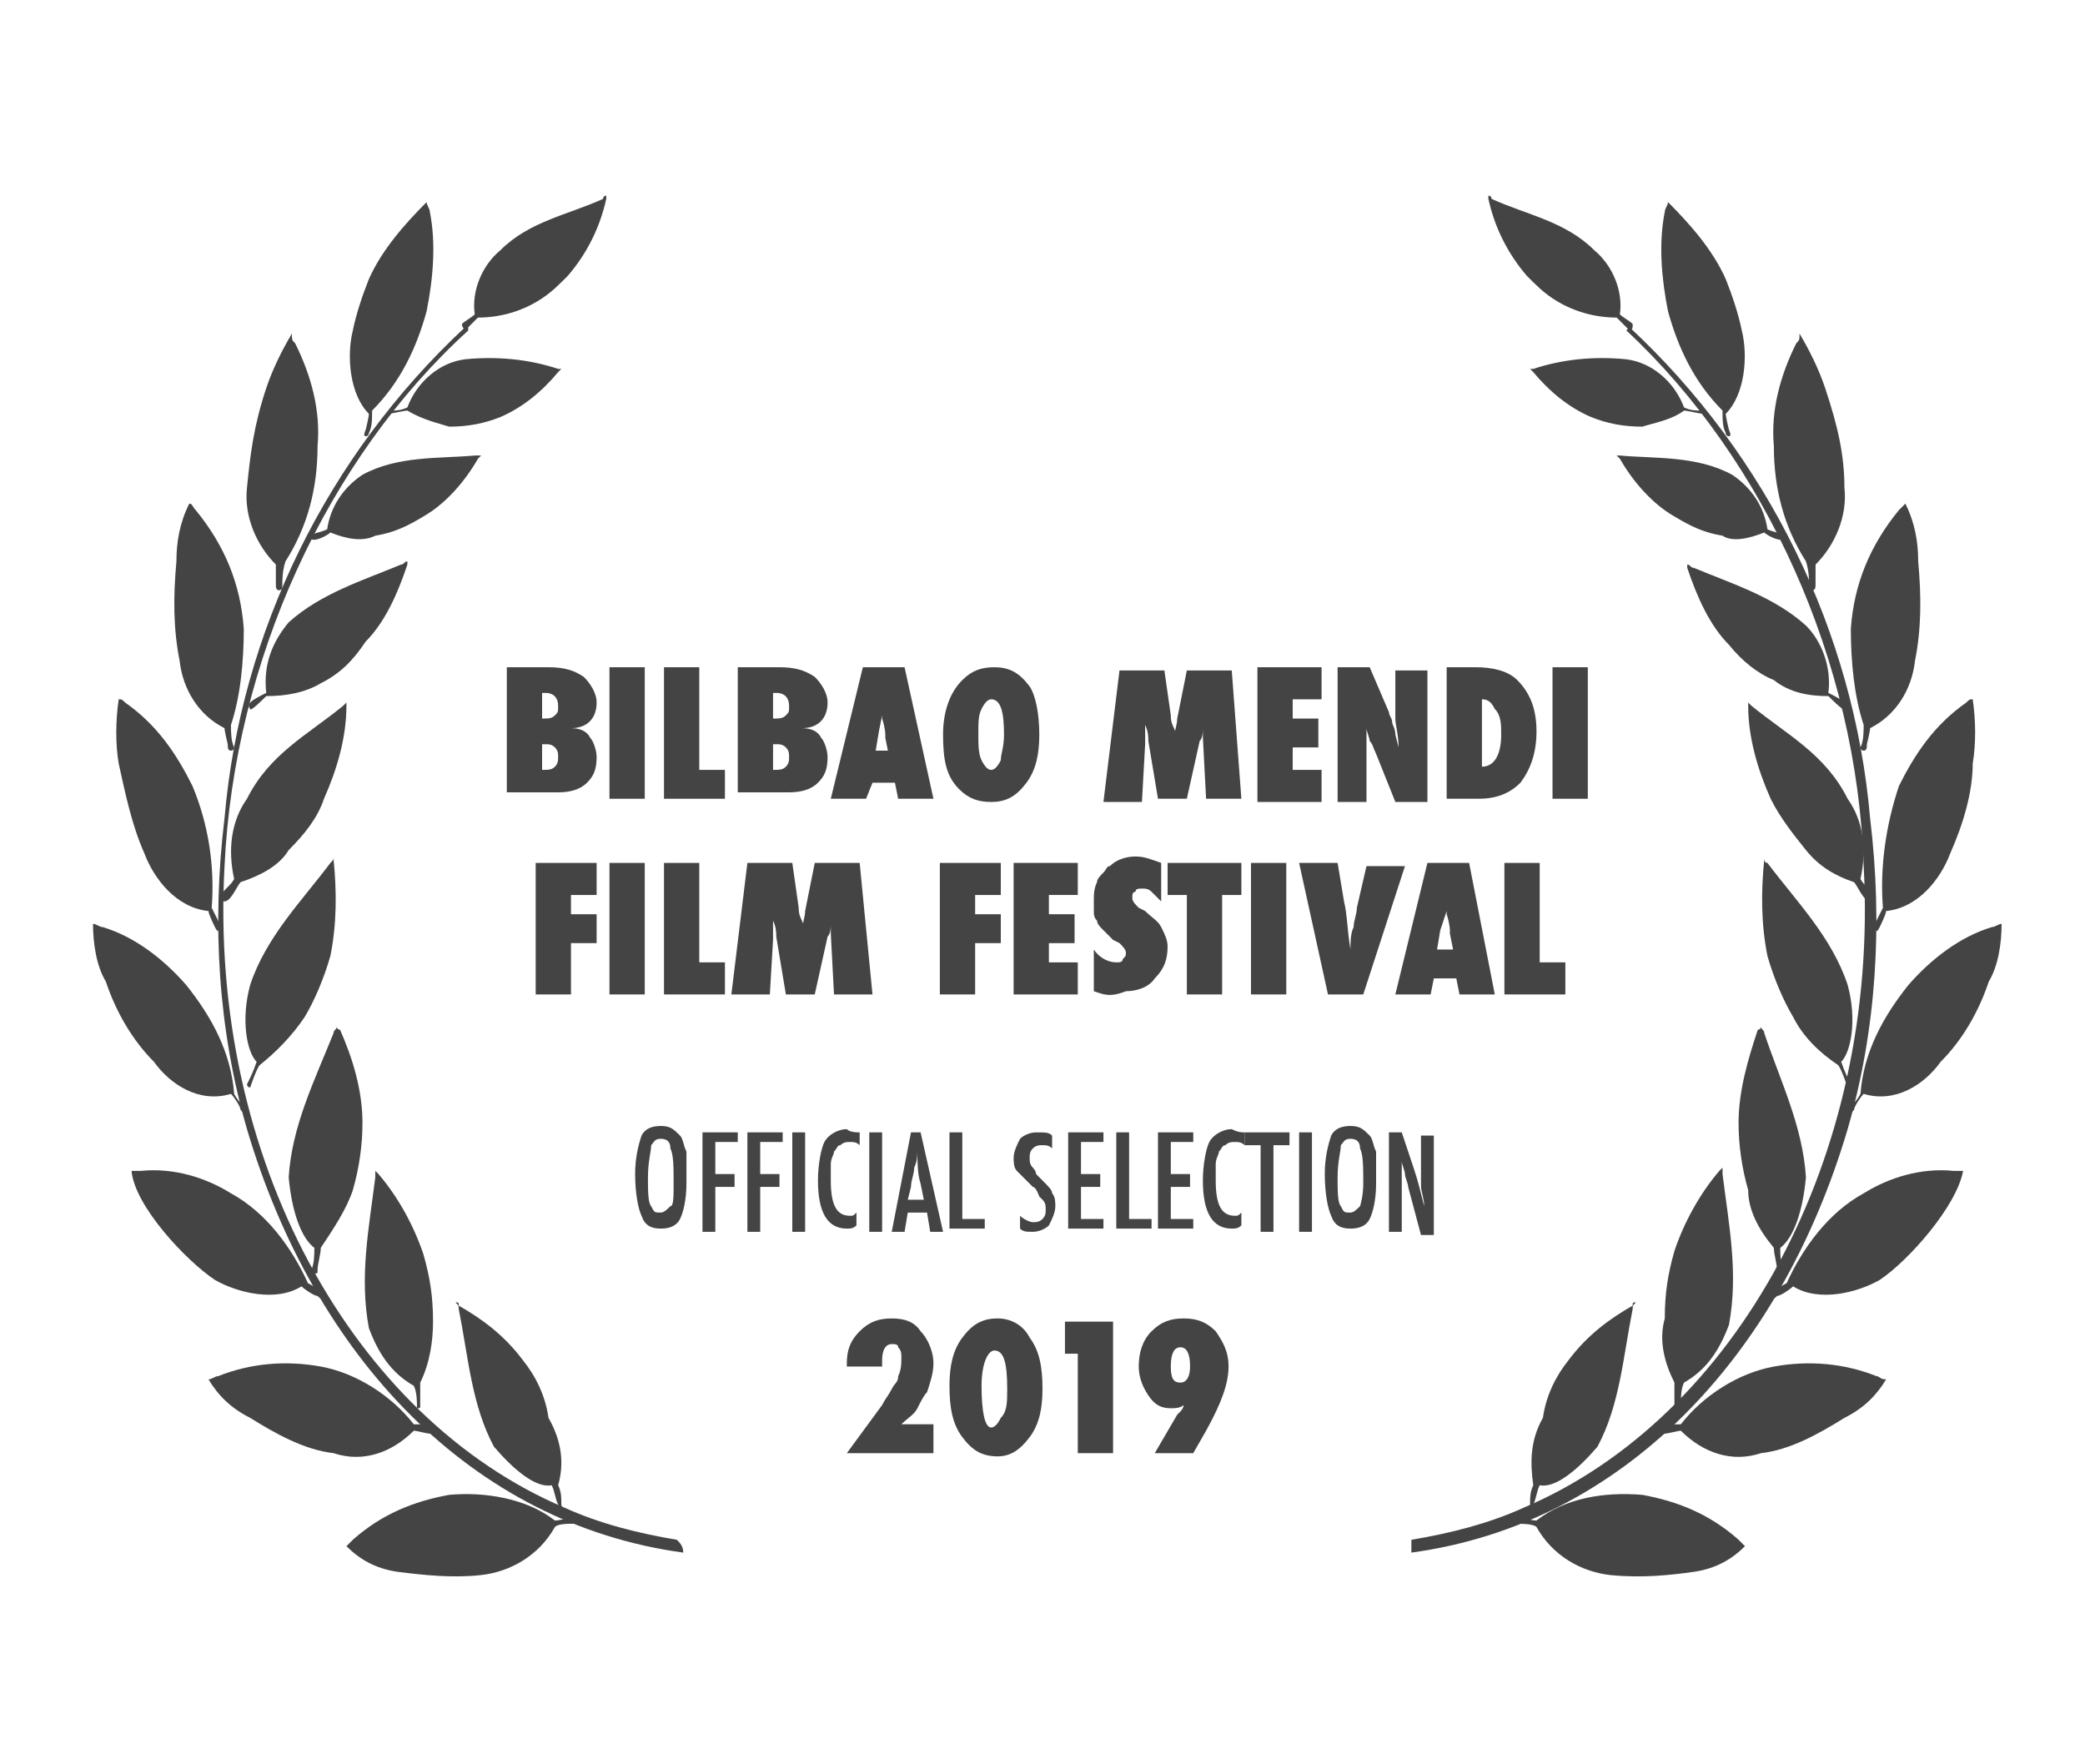 <?xml version="1.0" encoding="UTF-8"?> <svg xmlns="http://www.w3.org/2000/svg" xmlns:xlink="http://www.w3.org/1999/xlink" version="1.1" id="Layer_1" x="0px" y="0px" viewBox="0 0 65 55" style="enable-background:new 0 0 65 55;" xml:space="preserve"> <style type="text/css"> .st0{fill-rule:evenodd;clip-rule:evenodd;fill:#444444;} .st1{enable-background:new ;} .st2{fill:#444444;} </style> <g> <g> <path id="Path_31_00000145760655893620741230000001849923268790578877_" class="st0" d="M44,48.4c6.6-0.9,11.5-6.1,13.6-13.2 c0.9-3.1,1.1-6.4,0.7-9.7c-0.5-5.8-3.2-11.3-7.5-15.3l0,0l-0.1,0.1l0,0c4.3,4,7.2,10.3,7.4,16.7c0.5,9.1-4,17.2-10.6,20 c-1.1,0.5-2.3,0.8-3.5,1C44,48.1,44,48.2,44,48.4"></path> <path id="Path_32_00000013165768328803077640000011063182182183018913_" class="st0" d="M60.5,33.1c-0.5,0.7-1.4,1.3-2.4,1 c-0.1,0.1-0.3,0.4-0.3,0.5c-0.1,0.1-0.1,0.1-0.2,0.1c-0.1-0.1-0.1-0.1,0-0.1c0.1-0.1,0.3-0.3,0.4-0.5c0.1-1.3,0.7-2.4,1.5-3.4 c0.7-0.8,1.6-1.5,2.6-1.8c0.1,0,0.2-0.1,0.3-0.1c0,0.6-0.1,1.3-0.4,1.8C61.7,31.5,61.2,32.4,60.5,33.1"></path> <path id="Path_33_00000044888814617129228220000006706151904422568849_" class="st0" d="M52.5,12.8c0.1,0,0.5,0.1,0.6,0.1 c0,0,0-0.1-0.1-0.1c-0.1,0-0.3,0-0.5-0.1c-0.3-0.8-1-1.4-1.8-1.5c-1-0.1-2,0-2.9,0.3c-0.1,0-0.1,0-0.1,0l0.1,0.1 c0.5,0.6,1.1,1.1,1.8,1.4c0.5,0.2,1,0.3,1.6,0.3C51.5,13.2,52.1,13.1,52.5,12.8"></path> <path id="Path_34_00000092446545270268999840000015401737248810051477_" class="st0" d="M50.8,10.3C50.7,10.3,50.7,10.3,50.8,10.3 c-0.2-0.2-0.3-0.3-0.4-0.4c-0.7,0-1.4-0.2-2-0.6c-0.3-0.2-0.5-0.4-0.8-0.7c-0.6-0.7-1-1.5-1.2-2.4c0-0.1,0-0.1,0-0.1 c0.1,0,0.1,0.1,0.1,0.1c1.1,0.5,2.3,0.7,3.2,1.6c0.6,0.5,0.9,1.3,0.8,2c0.1,0.1,0.3,0.2,0.4,0.3C50.9,10.2,50.9,10.3,50.8,10.3"></path> <path id="Path_35_00000013901784744262635770000007706044240453244607_" class="st0" d="M55,16.6c0.1,0.1,0.5,0.3,0.6,0.2v-0.1 c-0.1-0.1-0.3-0.1-0.5-0.2c-0.1-0.7-0.5-1.3-1.1-1.7c-1.1-0.6-2.4-0.5-3.5-0.6h-0.1l0.1,0.1c0.4,0.7,1,1.4,1.7,1.8 c0.5,0.3,0.9,0.5,1.5,0.6C54,16.9,54.5,16.8,55,16.6"></path> <path id="Path_36_00000108273594798037017590000012387029780308438419_" class="st0" d="M60.8,26.6c-0.3,0.8-1,1.7-2,1.8 c0,0.1-0.2,0.5-0.2,0.5s-0.1,0.2-0.1,0.1c-0.1,0-0.1-0.1-0.1-0.1c0.1-0.2,0.2-0.4,0.3-0.6c-0.1-1.3,0.1-2.6,0.5-3.8 c0.5-1,1.1-1.9,2.1-2.6c0.1-0.1,0.1-0.1,0.2-0.1c0.1,0.7,0.1,1.4,0,2C61.5,24.7,61.2,25.7,60.8,26.6"></path> <path id="Path_37_00000006670630292671285870000006197165726574510485_" class="st0" d="M59.7,20.6c-0.1,0.9-0.6,1.7-1.4,2.1 c0,0.1-0.1,0.5-0.1,0.5c0,0.1,0,0.2-0.1,0.2c-0.1,0-0.1-0.1-0.1-0.1c0.1-0.2,0.1-0.5,0.1-0.7c-0.3-0.9-0.4-2-0.4-3 c0.1-1.4,0.6-2.6,1.5-3.7c0.1-0.1,0.1-0.1,0.2-0.2c0.3,0.6,0.4,1.2,0.4,1.8C59.9,18.6,59.9,19.6,59.7,20.6"></path> <path id="Path_38_00000098208110487223201100000016756403130905051273_" class="st0" d="M57.5,15.2c0.1,0.9-0.3,1.8-0.9,2.4 c0,0.1,0,0.5,0,0.6c0,0.1,0,0.2-0.1,0.2c0,0-0.1,0-0.1-0.1c0-0.2,0-0.5-0.1-0.8c-0.7-1.1-1-2.3-1-3.6c-0.1-1.1,0.2-2.2,0.7-3.2 c0.1-0.1,0.1-0.1,0.1-0.3c0.3,0.5,0.6,1.1,0.8,1.7C57.3,13.3,57.5,14.2,57.5,15.2"></path> <path id="Path_39_00000106866435034523543750000005316005382899174037_" class="st0" d="M54.3,10.3c0.2,0.8,0.1,2-0.5,2.6 c0,0.1,0.1,0.5,0.1,0.5s0.1,0.2,0,0.2c0,0-0.1,0-0.1-0.1c-0.1-0.2-0.1-0.4-0.1-0.7c-0.9-0.9-1.4-2-1.7-3.1c-0.2-1-0.3-2.1-0.1-3.1 c0-0.1,0.1-0.2,0.1-0.3c0.7,0.7,1.4,1.5,1.8,2.4C54,9.2,54.2,9.8,54.3,10.3"></path> <path id="Path_40_00000109024175952908789470000008565725643787282348_" class="st0" d="M57,21.7c0.1,0.1,0.5,0.5,0.5,0.4 c0,0,0.1-0.1,0-0.2c-0.1-0.1-0.3-0.2-0.5-0.3c0.1-0.8-0.2-1.6-0.7-2.1c-1-0.9-2.3-1.3-3.5-1.8c-0.1,0-0.1-0.1-0.2-0.1 c0,0.1,0,0.1,0,0.1c0.3,0.9,0.7,1.8,1.3,2.4c0.4,0.5,0.9,0.9,1.4,1.1C55.8,21.6,56.4,21.7,57,21.7"></path> <path id="Path_41_00000037664490685607147360000017332979959741081738_" class="st0" d="M57.8,27.5c0.1,0.1,0.3,0.6,0.5,0.6 c0.1,0,0.1-0.1,0.1-0.2c-0.1-0.2-0.3-0.3-0.4-0.5c0.2-0.9,0.1-1.8-0.4-2.5c-0.7-1.4-1.9-2-3-2.9c-0.1-0.1-0.1-0.1-0.1-0.1 c0,0.1,0,0.1,0,0.1c0,1,0.3,2,0.7,2.9c0.3,0.6,0.7,1.1,1.1,1.6C56.7,27,57.2,27.3,57.8,27.5"></path> <path id="Path_42_00000062160238074265474170000008050880610172673958_" class="st0" d="M57.3,33.2c0.1,0.1,0.3,0.7,0.3,0.7 c0.1,0,0.1-0.1,0.1-0.1c-0.1-0.2-0.2-0.4-0.3-0.7c0.3-0.3,0.5-1.3,0.2-2.4c-0.5-1.5-1.6-2.6-2.5-3.8C55,26.9,55,26.8,55,26.7 c0,0.1,0,0.1,0,0.1c-0.1,1-0.1,2,0.1,3c0.2,0.7,0.5,1.4,0.8,1.9C56.2,32.3,56.7,32.8,57.3,33.2"></path> <path id="Path_43_00000144320523565256385010000013218037014071657867_" class="st0" d="M58.6,39.9c-0.7,0.4-1.9,0.7-2.7,0.2 c-0.1,0.1-0.4,0.3-0.5,0.3c-0.1,0.1-0.1,0.1-0.2,0c-0.1-0.1-0.1-0.1,0-0.1c0.2-0.1,0.3-0.2,0.5-0.3c0.5-1.1,1.3-2.2,2.4-2.8 c0.8-0.5,1.8-0.8,2.8-0.7c0.1,0,0.2,0,0.3,0C61,37.6,59.5,39.3,58.6,39.9"></path> <path id="Path_44_00000114774101194777042140000005712907292402465981_" class="st0" d="M55.3,38.9c0,0.2,0.1,0.5,0.1,0.7 c0,0.1,0,0.1,0.1,0.1c0.1,0,0.1-0.1,0.1-0.1c-0.1-0.2-0.1-0.5-0.1-0.7c0.4-0.3,0.7-1.1,0.8-2.2c-0.1-1.6-0.8-3-1.3-4.5 c0-0.1-0.1-0.1-0.1-0.2c0,0.1-0.1,0.1-0.1,0.1C54.5,33,54.2,34,54.2,35c0,0.7,0.1,1.4,0.3,2.1C54.5,37.7,54.8,38.3,55.3,38.9"></path> <path id="Path_45_00000123441706383640876860000015943636204836317328_" class="st0" d="M54.9,45.3c-0.9,0.3-1.8,0-2.5-0.7 c-0.1,0-0.4,0.1-0.6,0.1c-0.1,0-0.1,0-0.1-0.1c0-0.1,0-0.1,0.1-0.1c0.2-0.1,0.4-0.1,0.6-0.1c0.7-0.9,1.8-1.6,2.9-1.8 c1.1-0.2,2.2-0.1,3.2,0.3c0.1,0,0.1,0.1,0.3,0.1c-0.3,0.5-0.7,0.9-1.3,1.2C56.7,44.7,55.8,45.2,54.9,45.3"></path> <path id="Path_46_00000165228325921010270440000001009182901131227527_" class="st0" d="M52.2,43.1c0,0.1,0,0.5,0,0.7 c0,0.1,0,0.1,0.1,0.1c0.1,0,0.1-0.1,0.1-0.1c0-0.2,0-0.5,0.1-0.7c0.7-0.4,1.1-1,1.4-1.8c0.3-1.6,0-3.1-0.2-4.7c0-0.1,0-0.1,0-0.2 l-0.1,0.1c-0.6,0.7-1.1,1.6-1.4,2.5c-0.2,0.7-0.3,1.3-0.3,2.1C51.7,41.8,51.9,42.5,52.2,43.1"></path> <path id="Path_47_00000080911188360807251660000005012088187255268270_" class="st0" d="M47.8,46.3c-0.1,0.2-0.1,0.4-0.1,0.6 c0,0.1-0.1,0.1,0,0.1c0.1,0,0.1,0,0.1-0.1c0.1-0.2,0.1-0.4,0.2-0.6c0.5,0.1,1.2-0.5,1.8-1.2c0.7-1.3,0.8-2.8,1.1-4.3 c0-0.1,0-0.1,0.1-0.2c-0.1,0-0.1,0-0.1,0.1c-0.7,0.4-1.4,0.9-2,1.7c-0.4,0.5-0.7,1.1-0.8,1.8C47.7,44.9,47.7,45.6,47.8,46.3"></path> <path id="Path_48_00000007399569466735929980000014040020362540232629_" class="st0" d="M50.2,49.1c-0.9-0.1-1.8-0.6-2.3-1.5 c-0.1-0.1-0.5-0.1-0.6-0.1c-0.1,0-0.1-0.1-0.1-0.1c0-0.1,0-0.1,0.1-0.1c0.2,0,0.4,0.1,0.6,0.1c0.9-0.7,2.1-0.9,3.3-0.8 c1.1,0.2,2.1,0.6,3,1.4c0.1,0.1,0.1,0.1,0.2,0.2c-0.4,0.4-0.9,0.7-1.6,0.8C52.1,49.1,51.2,49.2,50.2,49.1"></path> <path id="Path_49_00000044176780710530707670000015183480033133404033_" class="st0" d="M21.3,48.4c-6.6-0.9-11.5-6.1-13.6-13.2 c-0.9-3.1-1.1-6.4-0.7-9.7c0.5-5.8,3.2-11.3,7.5-15.3l0,0l0.1,0.1l0,0C10.2,14.3,7.3,20.6,7,27c-0.5,9.1,4,17.2,10.6,20 c1.1,0.5,2.3,0.8,3.5,1C21.2,48.1,21.3,48.2,21.3,48.4"></path> <path id="Path_50_00000165944469973895622400000012285763367208515991_" class="st0" d="M4.8,33.1c0.5,0.7,1.4,1.3,2.4,1 c0.1,0.1,0.3,0.4,0.3,0.5c0.1,0.1,0.1,0.1,0.2,0.1c0.1-0.1,0.1-0.1,0-0.1c-0.1-0.1-0.3-0.3-0.4-0.5c-0.1-1.3-0.7-2.4-1.5-3.4 c-0.7-0.8-1.6-1.5-2.6-1.8c-0.1,0-0.2-0.1-0.3-0.1c0,0.6,0.1,1.3,0.4,1.8C3.6,31.5,4.1,32.4,4.8,33.1"></path> <path id="Path_51_00000145017946412359152780000010567204666274883464_" class="st0" d="M12.7,12.8c-0.1,0-0.5,0.1-0.6,0.1 c0,0,0-0.1,0.1-0.1c0.1,0,0.3,0,0.5-0.1c0.3-0.8,1-1.4,1.8-1.5c1-0.1,2,0,2.9,0.3c0.1,0,0.1,0,0.1,0l-0.1,0.1 c-0.5,0.6-1.1,1.1-1.8,1.4c-0.5,0.2-1,0.3-1.6,0.3C13.7,13.2,13.2,13.1,12.7,12.8"></path> <path id="Path_52_00000029028857203120204590000018332868570161105046_" class="st0" d="M14.5,10.3c0.1,0,0.1,0,0.1-0.1 c0.1-0.1,0.2-0.2,0.3-0.3c0.7,0,1.4-0.2,2-0.6c0.3-0.2,0.5-0.4,0.8-0.7c0.6-0.7,1-1.5,1.2-2.4c0-0.1,0-0.1,0-0.1 c-0.1,0-0.1,0.1-0.1,0.1c-1.1,0.5-2.3,0.7-3.2,1.6c-0.6,0.5-0.9,1.3-0.8,2c-0.1,0.1-0.3,0.2-0.4,0.3 C14.4,10.2,14.5,10.3,14.5,10.3"></path> <path id="Path_53_00000161631026707690649220000000159592222248332732_" class="st0" d="M10.3,16.6c-0.1,0.1-0.5,0.3-0.6,0.2v-0.1 c0.1-0.1,0.3-0.1,0.5-0.2c0.1-0.7,0.5-1.3,1.1-1.7c1.1-0.6,2.4-0.5,3.5-0.6H15l-0.1,0.1c-0.4,0.7-1,1.4-1.7,1.8 c-0.5,0.3-0.9,0.5-1.5,0.6C11.3,16.9,10.8,16.8,10.3,16.6"></path> <path id="Path_54_00000048477096809244054220000008097534841707927955_" class="st0" d="M4.5,26.6c0.3,0.8,1,1.7,2,1.8 c0,0.1,0.2,0.5,0.2,0.5s0.1,0.2,0.1,0.1c0.1,0,0.1-0.1,0.1-0.1c-0.1-0.2-0.2-0.4-0.3-0.6C6.7,27,6.5,25.7,6,24.5 c-0.5-1-1.1-1.9-2.1-2.6c-0.1-0.1-0.1-0.1-0.2-0.1c-0.1,0.7-0.1,1.4,0,2C3.9,24.7,4.1,25.7,4.5,26.6"></path> <path id="Path_55_00000121279944003090361810000005172305428871427262_" class="st0" d="M5.6,20.6c0.1,0.9,0.6,1.7,1.4,2.1 c0,0.1,0.1,0.5,0.1,0.5c0,0.1,0,0.2,0.1,0.2c0.1,0,0.1-0.1,0.1-0.1c-0.1-0.2-0.1-0.5-0.1-0.7c0.3-0.9,0.4-2,0.4-3 c-0.1-1.4-0.6-2.6-1.5-3.7C6,15.8,6,15.7,5.9,15.7c-0.3,0.6-0.4,1.2-0.4,1.8C5.4,18.6,5.4,19.6,5.6,20.6"></path> <path id="Path_56_00000014608803145451110210000010946592777563656622_" class="st0" d="M7.7,15.2c-0.1,0.9,0.3,1.8,0.9,2.4 c0,0.1,0,0.5,0,0.6c0,0.1,0,0.2,0.1,0.2c0,0,0.1,0,0.1-0.1c0-0.2,0-0.5,0.1-0.8c0.7-1.1,1-2.3,1-3.6c0.1-1.1-0.2-2.2-0.7-3.2 c-0.1-0.1-0.1-0.1-0.1-0.3c-0.3,0.5-0.6,1.1-0.8,1.7C7.9,13.3,7.8,14.2,7.7,15.2"></path> <path id="Path_57_00000104675958773462527480000004653728306736754610_" class="st0" d="M11,10.3c-0.2,0.8-0.1,2,0.5,2.6 c0,0.1-0.1,0.5-0.1,0.5s-0.1,0.2,0,0.2c0,0,0.1,0,0.1-0.1c0.1-0.2,0.1-0.4,0.1-0.7c0.9-0.9,1.4-2,1.7-3.1c0.2-1,0.3-2.1,0.1-3.1 c0-0.1-0.1-0.2-0.1-0.3c-0.7,0.7-1.4,1.5-1.8,2.4C11.3,9.2,11.1,9.8,11,10.3"></path> <path id="Path_58_00000044881929486787018610000002334362653117172385_" class="st0" d="M8.3,21.7c-0.1,0.1-0.5,0.5-0.5,0.4 c0,0-0.1-0.1,0-0.2c0.1-0.1,0.3-0.2,0.5-0.3C8.2,20.7,8.5,20,9,19.4c1-0.9,2.3-1.3,3.5-1.8c0.1,0,0.1-0.1,0.2-0.1 c0,0.1,0,0.1,0,0.1c-0.3,0.9-0.7,1.8-1.3,2.4C11,20.6,10.6,21,10,21.3C9.5,21.6,8.9,21.7,8.3,21.7"></path> <path id="Path_59_00000150064207455473710610000009281732473174794628_" class="st0" d="M7.5,27.5c-0.1,0.1-0.3,0.6-0.5,0.6 c-0.1,0-0.1-0.1-0.1-0.2c0.1-0.2,0.3-0.3,0.4-0.5c-0.2-0.9-0.1-1.8,0.4-2.5c0.7-1.4,1.9-2,3-2.9c0.1-0.1,0.1-0.1,0.1-0.1 c0,0.1,0,0.1,0,0.1c0,1-0.3,2-0.7,2.9C9.9,25.5,9.5,26,9,26.5C8.7,27,8.1,27.3,7.5,27.5"></path> <path id="Path_60_00000023982063620176798290000012965634688436390844_" class="st0" d="M8.1,33.2c-0.1,0.1-0.3,0.7-0.3,0.7 c-0.1,0-0.1-0.1-0.1-0.1c0.1-0.2,0.2-0.4,0.3-0.7c-0.3-0.3-0.5-1.3-0.2-2.4c0.5-1.5,1.6-2.6,2.5-3.8c0.1-0.1,0.1-0.1,0.1-0.2 c0,0.1,0,0.1,0,0.1c0.1,1,0.1,2-0.1,3c-0.2,0.7-0.5,1.4-0.8,1.9C9.1,32.3,8.6,32.8,8.1,33.2"></path> <path id="Path_61_00000111175302085458542590000000133836438152608164_" class="st0" d="M6.7,39.9c0.7,0.4,1.9,0.7,2.7,0.2 c0.1,0.1,0.4,0.3,0.5,0.3c0.1,0.1,0.1,0.1,0.2,0c0.1-0.1,0.1-0.1,0-0.1c-0.2-0.1-0.3-0.2-0.5-0.3c-0.5-1.1-1.3-2.2-2.4-2.8 c-0.8-0.5-1.8-0.8-2.8-0.7c-0.1,0-0.2,0-0.3,0C4.2,37.6,5.8,39.3,6.7,39.9"></path> <path id="Path_62_00000102544706149903316940000007563782220897981313_" class="st0" d="M10,38.9c0,0.2-0.1,0.5-0.1,0.7 c0,0.1,0,0.1-0.1,0.1c-0.1,0-0.1-0.1-0.1-0.1c0.1-0.2,0.1-0.5,0.1-0.7c-0.4-0.3-0.7-1.1-0.8-2.2c0.1-1.6,0.8-3,1.4-4.5 c0-0.1,0.1-0.1,0.1-0.2c0,0.1,0.1,0.1,0.1,0.1c0.4,0.9,0.7,1.9,0.7,2.9c0,0.7-0.1,1.4-0.3,2.1C10.8,37.7,10.4,38.3,10,38.9"></path> <path id="Path_63_00000180332630233775357240000000142700563118638219_" class="st0" d="M10.4,45.3c0.9,0.3,1.8,0,2.5-0.7 c0.1,0,0.4,0.1,0.6,0.1c0.1,0,0.1,0,0.1-0.1c0-0.1,0-0.1-0.1-0.1c-0.2-0.1-0.4-0.1-0.6-0.1c-0.7-0.9-1.8-1.6-2.9-1.8 c-1.1-0.2-2.2-0.1-3.2,0.3c-0.1,0-0.2,0.1-0.3,0.1c0.3,0.5,0.7,0.9,1.3,1.2C8.6,44.7,9.5,45.2,10.4,45.3"></path> <path id="Path_64_00000137851326419493498680000013995641350327565712_" class="st0" d="M13.1,43.1c0,0.1,0,0.5,0,0.7 c0,0.1,0,0.1-0.1,0.1S13,43.9,13,43.9c0-0.2,0-0.5-0.1-0.7c-0.7-0.4-1.1-1-1.4-1.8c-0.3-1.6,0-3.1,0.2-4.7c0-0.1,0-0.1,0-0.2 l0.1,0.1c0.6,0.7,1.1,1.6,1.4,2.5c0.2,0.7,0.3,1.3,0.3,2.1C13.5,41.8,13.4,42.5,13.1,43.1"></path> <path id="Path_65_00000154427660694608429010000017270030438098566552_" class="st0" d="M17.4,46.3c0.1,0.2,0.1,0.4,0.1,0.6 c0,0.1,0.1,0.1,0,0.1c-0.1,0-0.1,0-0.1-0.1c-0.1-0.2-0.1-0.4-0.2-0.6c-0.5,0.1-1.2-0.5-1.8-1.2c-0.7-1.3-0.8-2.8-1.1-4.3 c0-0.1,0-0.1-0.1-0.2c0.1,0,0.1,0,0.1,0.1c0.7,0.4,1.4,0.9,2,1.7c0.4,0.5,0.7,1.1,0.8,1.8C17.5,44.9,17.6,45.6,17.4,46.3"></path> <path id="Path_66_00000135672894459328454340000007013527146920376239_" class="st0" d="M15,49.1c0.9-0.1,1.8-0.6,2.3-1.5 c0.1-0.1,0.4-0.1,0.6-0.1c0.1,0,0.1-0.1,0.1-0.1c0-0.1,0-0.1-0.1-0.1c-0.2,0-0.4,0.1-0.6,0.1c-0.9-0.7-2.2-0.9-3.3-0.8 c-1.1,0.2-2.1,0.6-3,1.4c-0.1,0.1-0.1,0.1-0.2,0.2c0.4,0.4,0.9,0.7,1.6,0.8C13.2,49.1,14.1,49.2,15,49.1"></path> </g> <g class="st1"> <path class="st2" d="M15.8,24.9v-4.1h1.3c0.5,0,0.8,0.1,1.1,0.3c0.2,0.2,0.4,0.5,0.4,0.8c0,0.5-0.3,0.8-0.8,0.8 c0.3,0,0.5,0.1,0.6,0.3c0.1,0.1,0.2,0.4,0.2,0.6c0,0.4-0.1,0.6-0.3,0.8c-0.2,0.2-0.5,0.3-0.9,0.3H15.8z M16.9,22.4L16.9,22.4 c0.2,0,0.3,0,0.4-0.1s0.1-0.1,0.1-0.3c0-0.2-0.1-0.4-0.4-0.4c0,0,0,0,0,0c0,0,0,0-0.1,0V22.4z M16.9,24 C16.9,24.1,16.9,24.1,16.9,24C17,24.1,17,24.1,16.9,24c0.2,0,0.3,0,0.4-0.1c0.1-0.1,0.1-0.2,0.1-0.3c0-0.1,0-0.2-0.1-0.3 c-0.1-0.1-0.2-0.1-0.3-0.1h-0.1V24z"></path> <path class="st2" d="M20.1,24.9H19v-4.1h1.1V24.9z"></path> <path class="st2" d="M22.6,24.9h-1.9v-4.1h1.1V24h0.8V24.9z"></path> <path class="st2" d="M23,24.9v-4.1h1.3c0.5,0,0.8,0.1,1.1,0.3c0.2,0.2,0.4,0.5,0.4,0.8c0,0.5-0.3,0.8-0.8,0.8 c0.3,0,0.5,0.1,0.6,0.3c0.1,0.1,0.2,0.4,0.2,0.6c0,0.4-0.1,0.6-0.3,0.8c-0.2,0.2-0.5,0.3-0.9,0.3H23z M24.1,22.4L24.1,22.4 c0.2,0,0.3,0,0.4-0.1s0.1-0.1,0.1-0.3c0-0.2-0.1-0.4-0.4-0.4c0,0,0,0,0,0c0,0,0,0-0.1,0V22.4z M24.1,24 C24.1,24.1,24.1,24.1,24.1,24C24.1,24.1,24.1,24.1,24.1,24c0.2,0,0.3,0,0.4-0.1c0.1-0.1,0.1-0.2,0.1-0.3c0-0.1,0-0.2-0.1-0.3 c-0.1-0.1-0.2-0.1-0.3-0.1h-0.1V24z"></path> <path class="st2" d="M29.1,24.9H28l-0.1-0.5h-0.7L27,24.9h-1.1l1-4.1h1.3L29.1,24.9z M27.7,23.5l-0.1-0.5c0,0,0,0,0-0.1 c0,0,0-0.2-0.1-0.5c0,0,0-0.1,0-0.1c0-0.1,0-0.1,0-0.2l0-0.4c0,0,0,0.1,0,0.1c0,0,0,0.1,0,0.2c0,0.1,0,0.2,0,0.2c0,0,0,0.1,0,0.1 l-0.1,0.5l-0.1,0.6H27.7z"></path> <path class="st2" d="M32.4,22.9c0,0.6-0.1,1.1-0.4,1.5c-0.3,0.4-0.6,0.6-1.1,0.6c-0.4,0-0.7-0.1-1-0.4c-0.4-0.4-0.5-0.9-0.5-1.7 c0-0.7,0.2-1.3,0.6-1.7c0.3-0.3,0.6-0.4,1-0.4c0.5,0,0.8,0.2,1.1,0.6C32.3,21.7,32.4,22.3,32.4,22.9z M31.3,22.9 c0-0.7-0.1-1.1-0.4-1.1c-0.1,0-0.2,0.1-0.3,0.3c-0.1,0.2-0.1,0.4-0.1,0.8c0,0.3,0,0.6,0.1,0.8s0.2,0.3,0.3,0.3 c0.1,0,0.2-0.1,0.3-0.3C31.2,23.5,31.3,23.3,31.3,22.9z"></path> <path class="st2" d="M38.7,24.9h-1.1l-0.1-1.9l0-0.7c0,0.1,0,0.3,0,0.4c0,0.1,0,0.3-0.1,0.4L37,24.9h-0.9l-0.3-1.8 c0-0.1,0-0.3-0.1-0.5c0,0,0-0.1,0-0.2l0,0.8l-0.1,1.8h-1.2l0.5-4.1h1.4l0.2,1.4c0,0.1,0,0.2,0.1,0.4s0,0.3,0,0.4 c0-0.3,0.1-0.5,0.1-0.7l0.3-1.5h1.4L38.7,24.9z"></path> <path class="st2" d="M39.2,24.9v-4.1h2v1h-0.9v0.6h0.8v0.9h-0.8V24h0.9v1H39.2z"></path> <path class="st2" d="M41.7,24.9v-4.1h1l0.6,1.4c0,0.1,0.1,0.2,0.1,0.3c0,0.1,0.1,0.2,0.1,0.4l0.1,0.4c0-0.4-0.1-0.7-0.1-0.9 c0-0.3,0-0.5,0-0.6v-0.9h1v4.1h-1l-0.6-1.5c-0.1-0.2-0.1-0.3-0.2-0.4c0-0.1-0.1-0.3-0.1-0.4c0,0.3,0,0.5,0,0.7c0,0.2,0,0.4,0,0.6 v1H41.7z"></path> <path class="st2" d="M45.1,24.9v-4.1h0.9c0.5,0,1,0.1,1.3,0.4c0.4,0.4,0.6,0.9,0.6,1.6c0,0.7-0.2,1.2-0.5,1.6 c-0.3,0.3-0.7,0.5-1.3,0.5H45.1z M46.2,23.9c0.4,0,0.6-0.4,0.6-1c0-0.3,0-0.6-0.2-0.8c-0.1-0.2-0.2-0.3-0.4-0.3h0V23.9z"></path> <path class="st2" d="M49.5,24.9h-1.1v-4.1h1.1V24.9z"></path> </g> <g class="st1"> <path class="st2" d="M17.8,31h-1.1v-4.1h1.9v1h-0.8v0.6h0.8v0.9h-0.8V31z"></path> <path class="st2" d="M20.1,31h-1.1v-4.1h1.1V31z"></path> <path class="st2" d="M22.6,31h-1.9v-4.1h1.1V30h0.8V31z"></path> <path class="st2" d="M27.2,31H26l-0.1-1.9l0-0.7c0,0.1,0,0.3,0,0.4c0,0.1,0,0.3-0.1,0.4L25.4,31h-0.9l-0.3-1.8 c0-0.1,0-0.3-0.1-0.5c0,0,0-0.1,0-0.2l0,0.8L24,31h-1.2l0.5-4.1h1.4l0.2,1.4c0,0.1,0,0.2,0.1,0.4s0,0.3,0,0.4 c0-0.3,0.1-0.5,0.1-0.7l0.3-1.5h1.4L27.2,31z"></path> <path class="st2" d="M30.4,31h-1.1v-4.1h1.9v1h-0.8v0.6h0.8v0.9h-0.8V31z"></path> <path class="st2" d="M31.6,31v-4.1h2v1h-0.9v0.6h0.8v0.9h-0.8V30h0.9v1H31.6z"></path> <path class="st2" d="M34.1,30.9v-1.3c0.2,0.3,0.5,0.4,0.7,0.4c0.1,0,0.2,0,0.2-0.1c0.1-0.1,0.1-0.1,0.1-0.2c0-0.1-0.1-0.2-0.2-0.3 l-0.2-0.1c-0.1-0.1-0.2-0.2-0.3-0.3c-0.1-0.1-0.2-0.2-0.2-0.3c-0.1-0.1-0.1-0.2-0.1-0.3s0-0.2,0-0.3c0-0.2,0-0.4,0.1-0.6 c0-0.1,0.1-0.2,0.2-0.3c0.1-0.1,0.1-0.2,0.2-0.2c0.2-0.2,0.5-0.3,0.8-0.3c0.3,0,0.5,0.1,0.8,0.2v1.2c-0.1-0.1-0.2-0.2-0.3-0.3 c-0.1-0.1-0.2-0.1-0.3-0.1c-0.1,0-0.2,0-0.2,0.1c-0.1,0-0.1,0.1-0.1,0.2c0,0.1,0.1,0.2,0.2,0.3l0.2,0.1c0.2,0.2,0.4,0.3,0.5,0.5 c0.1,0.2,0.2,0.4,0.2,0.6c0,0.4-0.1,0.7-0.4,1c-0.2,0.3-0.6,0.4-0.9,0.4C34.6,31.1,34.4,31,34.1,30.9z"></path> <path class="st2" d="M38.1,31H37v-3.1h-0.6v-1h2.3v1h-0.6V31z"></path> <path class="st2" d="M40.1,31H39v-4.1h1.1V31z"></path> <path class="st2" d="M42.5,31h-1.1l-0.9-4.1h1.2l0.2,1.2c0.1,0.4,0.1,0.9,0.2,1.5c0-0.2,0-0.5,0.1-0.7c0-0.2,0.1-0.4,0.1-0.6 l0.3-1.3h1.2L42.5,31z"></path> <path class="st2" d="M46.6,31h-1.1l-0.1-0.5h-0.7L44.6,31h-1.1l1-4.1h1.3L46.6,31z M45.3,29.6l-0.1-0.5c0,0,0,0,0-0.1 c0,0,0-0.2-0.1-0.5c0,0,0-0.1,0-0.1c0-0.1,0-0.1,0-0.2l0-0.4c0,0,0,0.1,0,0.1c0,0,0,0.1,0,0.2c0,0.1,0,0.2,0,0.2c0,0,0,0.1,0,0.1 L44.9,29l-0.1,0.6H45.3z"></path> <path class="st2" d="M48.8,31h-1.9v-4.1H48V30h0.8V31z"></path> </g> <g class="st1"> <path class="st2" d="M21.4,36.9c0,0.5-0.1,0.9-0.2,1.1s-0.3,0.3-0.6,0.3c-0.3,0-0.5-0.1-0.6-0.4c-0.1-0.2-0.2-0.7-0.2-1.3 c0-0.5,0.1-0.9,0.2-1.2c0.1-0.2,0.3-0.3,0.6-0.3c0.3,0,0.4,0.1,0.6,0.3c0.1,0.1,0.1,0.3,0.2,0.5C21.4,36.2,21.4,36.5,21.4,36.9z M21,36.9c0-0.5,0-0.9-0.1-1.1c0-0.2-0.1-0.3-0.3-0.3s-0.2,0.1-0.3,0.2c0,0.2-0.1,0.5-0.1,1c0,0.4,0,0.8,0.1,0.9 c0.1,0.2,0.1,0.2,0.3,0.2c0.1,0,0.2-0.1,0.3-0.2C21,37.6,21,37.3,21,36.9z"></path> <path class="st2" d="M21.9,35.3h1.1v0.3h-0.7v1h0.6V37h-0.6v1.4h-0.4V35.3z"></path> <path class="st2" d="M23.3,35.3h1.1v0.3h-0.7v1h0.6V37h-0.6v1.4h-0.4V35.3z"></path> <path class="st2" d="M24.7,35.3h0.4v3.1h-0.4V35.3z"></path> <path class="st2" d="M26.8,35.3v0.4c-0.1-0.1-0.2-0.1-0.3-0.1c-0.1,0-0.2,0-0.3,0.1c-0.1,0-0.1,0.1-0.2,0.2c0,0.1-0.1,0.2-0.1,0.4 c0,0.2,0,0.3,0,0.5c0,0.8,0.2,1.1,0.6,1.1c0.1,0,0.1,0,0.2-0.1v0.4c-0.1,0.1-0.2,0.1-0.3,0.1c-0.6,0-0.9-0.5-0.9-1.5 c0-0.5,0.1-1,0.2-1.2s0.4-0.4,0.7-0.4C26.5,35.3,26.7,35.3,26.8,35.3z"></path> <path class="st2" d="M27.1,35.3h0.4v3.1h-0.4V35.3z"></path> <path class="st2" d="M28.4,35.3h0.3l0.7,3.1H29l-0.1-0.6h-0.6l-0.1,0.6h-0.4L28.4,35.3z M28.8,37.4l-0.1-0.5 c-0.1-0.3-0.1-0.7-0.1-1.1c0,0.2,0,0.4-0.1,0.6c0,0.2-0.1,0.4-0.1,0.6l-0.1,0.4H28.8z"></path> <path class="st2" d="M29.6,35.3h0.4V38h0.7v0.3h-1.1V35.3z"></path> <path class="st2" d="M32.8,35.4v0.4c-0.1-0.1-0.2-0.1-0.3-0.1c-0.1,0-0.2,0-0.3,0.1c-0.1,0.1-0.1,0.2-0.1,0.3c0,0.1,0,0.2,0.1,0.3 c0,0,0.1,0.1,0.1,0.2c0.1,0.1,0.1,0.1,0.2,0.2c0.2,0.2,0.3,0.3,0.3,0.4c0.1,0.1,0.1,0.3,0.1,0.4c0,0.2-0.1,0.4-0.2,0.6 c-0.1,0.1-0.3,0.2-0.5,0.2c-0.2,0-0.3,0-0.4-0.1v-0.4c0.1,0.1,0.3,0.2,0.4,0.2c0.1,0,0.2,0,0.3-0.1c0.1-0.1,0.1-0.2,0.1-0.3 c0-0.1,0-0.2-0.1-0.3c0,0-0.1-0.1-0.1-0.1S32.3,37,32.2,37c-0.1-0.1-0.2-0.2-0.3-0.3s-0.1-0.1-0.2-0.2c-0.1-0.1-0.1-0.3-0.1-0.4 c0-0.2,0.1-0.4,0.2-0.6c0.1-0.1,0.3-0.2,0.5-0.2C32.6,35.3,32.7,35.3,32.8,35.4z"></path> <path class="st2" d="M33.3,35.3h1.1v0.3h-0.7v1h0.6V37h-0.6v1h0.7v0.3h-1.1V35.3z"></path> <path class="st2" d="M34.8,35.3h0.4V38h0.7v0.3h-1.1V35.3z"></path> <path class="st2" d="M36.1,35.3h1.1v0.3h-0.7v1h0.6V37h-0.6v1h0.7v0.3h-1.1V35.3z"></path> <path class="st2" d="M38.8,35.3v0.4c-0.1-0.1-0.2-0.1-0.3-0.1c-0.1,0-0.2,0-0.3,0.1c-0.1,0-0.1,0.1-0.2,0.2c0,0.1-0.1,0.2-0.1,0.4 c0,0.2,0,0.3,0,0.5c0,0.8,0.2,1.1,0.6,1.1c0.1,0,0.1,0,0.2-0.1v0.4c-0.1,0.1-0.2,0.1-0.3,0.1c-0.6,0-0.9-0.5-0.9-1.5 c0-0.5,0.1-1,0.2-1.2s0.4-0.4,0.7-0.4C38.6,35.3,38.7,35.3,38.8,35.3z"></path> <path class="st2" d="M38.9,35.3h1.3v0.4h-0.5v2.7h-0.4v-2.7h-0.5V35.3z"></path> <path class="st2" d="M40.5,35.3h0.4v3.1h-0.4V35.3z"></path> <path class="st2" d="M42.9,36.9c0,0.5-0.1,0.9-0.2,1.1s-0.3,0.3-0.6,0.3c-0.3,0-0.5-0.1-0.6-0.4c-0.1-0.2-0.2-0.7-0.2-1.3 c0-0.5,0.1-0.9,0.2-1.2c0.1-0.2,0.3-0.3,0.6-0.3c0.3,0,0.4,0.1,0.6,0.3c0.1,0.1,0.1,0.3,0.2,0.5C42.9,36.2,42.9,36.5,42.9,36.9z M42.5,36.9c0-0.5,0-0.9-0.1-1.1c0-0.2-0.1-0.3-0.3-0.3s-0.2,0.1-0.3,0.2c0,0.2-0.1,0.5-0.1,1c0,0.4,0,0.8,0.1,0.9 c0.1,0.2,0.1,0.2,0.3,0.2c0.1,0,0.2-0.1,0.3-0.2C42.4,37.6,42.5,37.3,42.5,36.9z"></path> <path class="st2" d="M43.3,35.3h0.4l0.4,1.2c0.1,0.3,0.2,0.7,0.3,1.1c0-0.2-0.1-0.5-0.1-0.6c0-0.2,0-0.4,0-0.5v-1.1h0.4v3.1h-0.4 L43.9,37c0-0.1-0.1-0.3-0.1-0.4c0-0.1-0.1-0.3-0.1-0.4c0,0,0,0,0-0.1s0-0.1,0-0.1c0,0,0,0.1,0,0.1s0,0,0,0.1l0,0.3l0,0.4 c0,0,0,0,0,0.1c0,0,0,0.1,0,0.1l0,1.3h-0.4V35.3z"></path> </g> <g class="st1"> <path class="st2" d="M29.2,45.3h-2.8l1.1-1.5c0.1-0.2,0.2-0.3,0.3-0.5s0.2-0.2,0.2-0.4c0.1-0.2,0.1-0.4,0.1-0.6 c0-0.1,0-0.2-0.1-0.3c0-0.1-0.1-0.1-0.2-0.1c-0.2,0-0.3,0.2-0.3,0.5c0,0,0,0,0,0.1s0,0.1,0,0.1h-1.1l0-0.1c0-0.4,0.1-0.7,0.4-1 c0.3-0.3,0.6-0.4,1-0.4c0.4,0,0.7,0.1,0.9,0.4c0.2,0.2,0.4,0.6,0.4,1c0,0.3-0.1,0.6-0.2,0.9c-0.1,0.1-0.2,0.3-0.3,0.5 c-0.1,0.2-0.3,0.3-0.5,0.5c0.2,0,0.3,0,0.5,0c0.2,0,0.3,0,0.5,0V45.3z"></path> <path class="st2" d="M32.5,43.3c0,0.6-0.1,1.1-0.4,1.5c-0.3,0.4-0.6,0.6-1,0.6c-0.5,0-0.8-0.2-1.1-0.6c-0.3-0.4-0.4-0.9-0.4-1.6 c0-0.6,0.1-1.1,0.4-1.5c0.3-0.4,0.6-0.6,1.1-0.6c0.4,0,0.8,0.2,1,0.6C32.4,42.1,32.5,42.6,32.5,43.3z M31.4,43.3 c0-0.8-0.1-1.2-0.4-1.2c-0.2,0-0.4,0.4-0.4,1.1c0,0.8,0.1,1.3,0.3,1.3c0.1,0,0.2-0.1,0.3-0.3C31.4,44,31.4,43.7,31.4,43.3z"></path> <path class="st2" d="M34.7,45.3h-1.1v-3.1h-0.4v-1h1.5V45.3z"></path> <path class="st2" d="M36,45.3l0.7-1.2c0,0,0.1-0.1,0.1-0.1s0.1-0.1,0.1-0.2c-0.1,0.1-0.3,0.1-0.4,0.1c-0.3,0-0.5-0.1-0.7-0.4 c-0.2-0.3-0.3-0.6-0.3-0.9c0-0.4,0.1-0.8,0.4-1.1c0.3-0.3,0.6-0.4,1-0.4c0.4,0,0.7,0.1,1,0.4c0.2,0.3,0.4,0.6,0.4,1.1 c0,0.5-0.2,1.1-0.7,2l-0.4,0.7H36z M36.5,42.6c0,0.4,0.1,0.5,0.3,0.5c0.2,0,0.3-0.2,0.3-0.5c0-0.4-0.1-0.6-0.3-0.6 C36.6,42,36.5,42.2,36.5,42.6z"></path> </g> </g> </svg> 